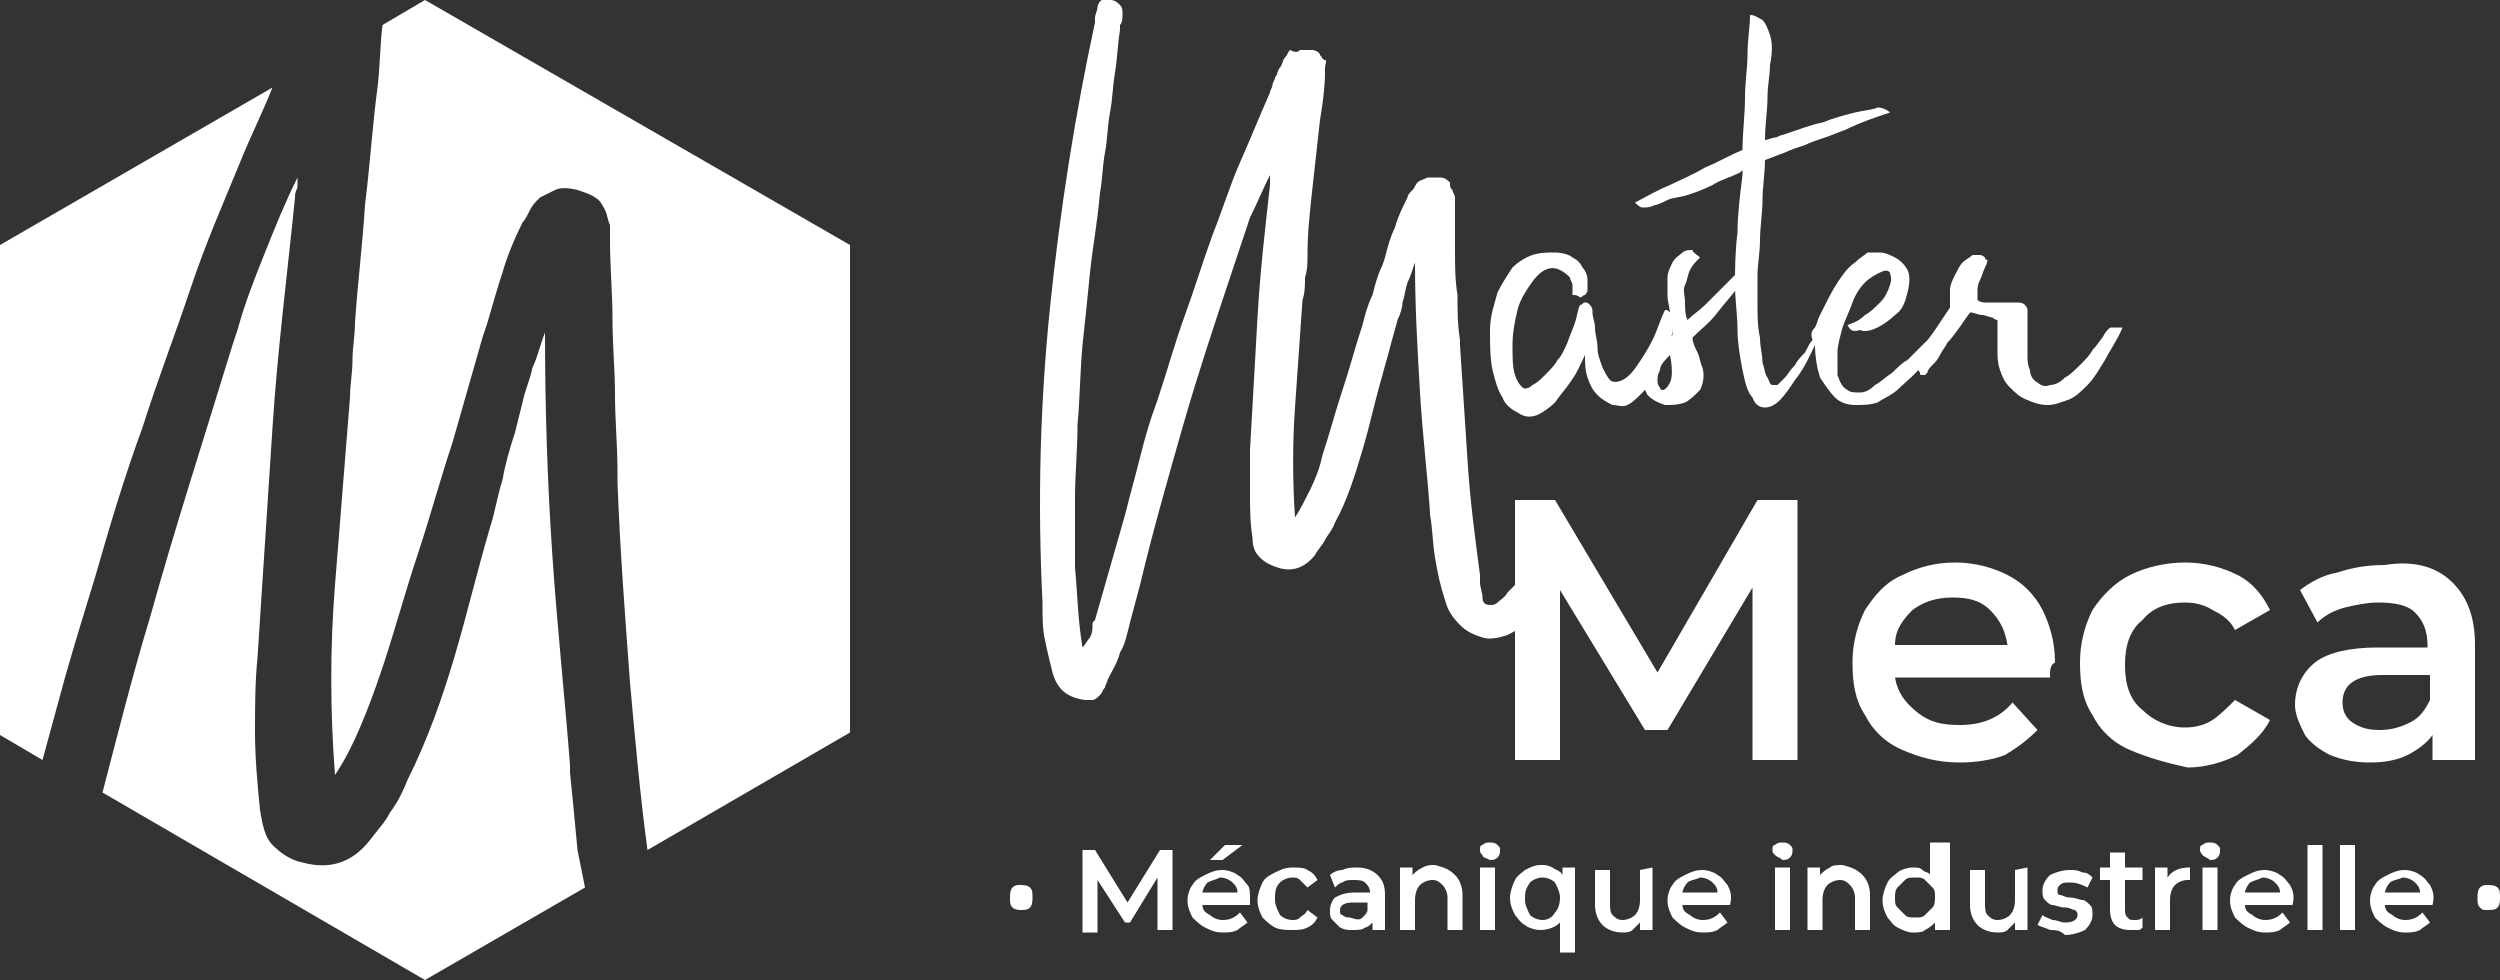 <?xml version="1.0" encoding="utf-8"?>
<!-- Generator: Adobe Illustrator 22.0.1, SVG Export Plug-In . SVG Version: 6.00 Build 0)  -->
<svg version="1.1" id="Calque_1" xmlns="http://www.w3.org/2000/svg" xmlns:xlink="http://www.w3.org/1999/xlink" x="0px" y="0px"
	 viewBox="0 0 100 39.2" style="enable-background:new 0 0 100 39.2;" xml:space="preserve">
<rect x="0" y="0" width="100" height="39.2" fill="#333333" stroke="none"/>
<style type="text/css">
	.st0{fill:#FFFFFF;}
</style>
<g>
	<g>
		<path class="st0" d="M22.8,30.9v-0.3c-0.2-2.6-0.5-5.4-0.7-8.3s-0.3-5.9-0.3-9c-0.2,0.5-0.3,1-0.5,1.4c-0.1,0.5-0.3,0.9-0.4,1.4
			c-0.1,0.4-0.2,0.8-0.3,1.2c-0.2,0.6-0.4,1.3-0.5,1.9c-0.2,0.6-0.3,1.3-0.5,1.9c-0.5,1.7-0.9,3.4-1.4,5.1s-1.1,3.4-1.9,5
			c-0.2,0.5-0.4,0.9-0.7,1.3c-0.2,0.4-0.5,0.7-0.8,1.1c-0.7,0.9-1.6,1.2-2.7,0.9c-0.5-0.1-0.9-0.4-1.2-0.7s-0.4-0.8-0.5-1.4
			c-0.1-1-0.2-2.1-0.2-3.1s0-2,0.1-3c0.2-3.1,0.4-6.1,0.6-9.2c0.2-3.1,0.6-6.2,0.9-9.2c0-0.1,0-0.2,0.1-0.4c0-0.1,0-0.3,0-0.4
			c-0.5,1-0.9,2-1.3,3c-0.4,1-0.8,2-1.1,3.1l-0.2,0.6C8.2,17.4,7,21.1,6,24.7c-0.7,2.3-1.3,4.7-1.9,7L17,39.2l6.4-3.7
			c-0.1-0.5-0.2-1-0.3-1.5C23,32.9,22.9,31.9,22.8,30.9z"/>
		<path class="st0" d="M3.8,23.1C4.4,21,5,19,5.7,17.1c0.6-1.9,1.3-3.7,1.9-5.5s1.3-3.4,2-5.1c0.4-1,0.9-2,1.3-3L0,9.8v19.6l1.7,1
			c0.3-1.1,0.6-2.2,0.9-3.3C3,25.7,3.4,24.4,3.8,23.1z"/>
		<path class="st0" d="M34,9.8L17,0l-1.7,1c-0.1,0.8-0.1,1.7-0.2,2.5c-0.2,1.5-0.3,3.1-0.5,4.7c-0.1,1.6-0.3,3.2-0.4,4.7
			c0,0.5-0.1,1-0.1,1.5s-0.1,1-0.1,1.5c-0.2,2.5-0.4,5-0.6,7.5c-0.2,2.5-0.2,5,0,7.6c0.4-0.6,0.7-1.2,1-1.9c0.3-0.7,0.6-1.5,0.9-2.4
			c0.5-1.5,0.9-3,1.4-4.5s0.9-3,1.4-4.5c0.2-0.7,0.4-1.4,0.6-2.1c0.2-0.7,0.4-1.4,0.6-2.1l0.2-0.6c0.2-0.7,0.4-1.4,0.6-2
			c0.2-0.7,0.5-1.4,0.8-2c0.1-0.1,0.2-0.3,0.3-0.5c0.1-0.2,0.2-0.3,0.4-0.5c0.2-0.1,0.4-0.2,0.6-0.3c0.2-0.1,0.5-0.1,0.9,0
			c0.3,0.1,0.6,0.2,0.7,0.3C24,8,24.1,8.2,24.2,8.4s0.1,0.4,0.2,0.6c0,0.2,0,0.4,0,0.6c0,1.1,0.1,2.1,0.1,3.2c0,1,0.1,2,0.1,3
			s0.1,2,0.1,3.1v0.4c0.1,2.7,0.3,5.3,0.5,8c0.2,2.2,0.4,4.5,0.7,6.7l8.1-4.7V9.8z"/>
	</g>
	<g>
		<g>
			<path class="st0" d="M62.6,21.3c0.1,0,0.1,0.1,0.1,0.1v0.1v0.1v0.1l0,0c-0.2,1.2-0.7,2.2-1.4,3c-0.3,0.3-0.6,0.5-1,0.7
				c-0.3,0.1-0.7,0.2-1,0.1s-0.6-0.2-0.9-0.5c-0.3-0.3-0.5-0.6-0.6-1c-0.2-0.6-0.3-1.1-0.4-1.7c-0.1-0.6-0.1-1.2-0.2-1.7v-0.1
				c-0.1-1.5-0.3-3.1-0.4-4.8c-0.1-1.7-0.2-3.4-0.2-5.2c-0.1,0.3-0.2,0.6-0.3,0.8c-0.1,0.3-0.1,0.5-0.2,0.8c0,0.2-0.1,0.5-0.2,0.7
				c-0.1,0.4-0.2,0.7-0.3,1.1c-0.1,0.4-0.2,0.7-0.3,1.1c-0.3,1-0.5,2-0.8,3s-0.6,2-1.1,2.9c-0.1,0.3-0.3,0.5-0.4,0.7
				s-0.3,0.4-0.4,0.6c-0.4,0.5-0.9,0.7-1.5,0.5c-0.3-0.1-0.5-0.2-0.7-0.4c-0.2-0.2-0.3-0.4-0.3-0.8C50,20.9,50,20.3,50,19.7
				c0-0.6,0-1.2,0-1.7c0.1-1.8,0.2-3.5,0.3-5.3s0.3-3.5,0.5-5.3c0-0.1,0-0.1,0-0.2s0-0.1,0-0.2c-0.3,0.6-0.5,1.1-0.8,1.7
				c-0.2,0.6-0.4,1.2-0.6,1.8l-0.1,0.3c-0.7,2.1-1.4,4.2-2,6.3s-1.2,4.2-1.7,6.3l-0.4,1.5c-0.1,0.4-0.2,0.9-0.4,1.2
				c-0.1,0.4-0.3,0.7-0.5,1.1c0,0.1-0.1,0.2-0.1,0.3c-0.1,0.1-0.1,0.2-0.2,0.3S43.8,28,43.7,28c0.1,0,0,0-0.2,0h-0.1
				c-0.7-0.1-1.1-0.4-1.3-1.1c-0.1-0.4-0.2-0.8-0.3-1.3c-0.1-0.4-0.1-0.9-0.1-1.5c-0.2-4-0.1-7.9,0.3-11.8c0.4-3.9,1-7.7,1.8-11.4
				c0,0,0-0.1,0-0.2s0.1-0.3,0.1-0.4S44,0,44.1,0c0.1,0,0.2,0,0.3,0c0.2,0,0.3,0.1,0.4,0.2c0.1,0.1,0.1,0.2,0.1,0.4
				c0,0.1,0,0.3-0.1,0.4v0.1v0.1c-0.1,0.6-0.1,1.1-0.2,1.7c-0.1,0.6-0.1,1.1-0.2,1.6c-0.1,0.5-0.1,1.1-0.2,1.6
				c-0.1,0.5-0.1,1.1-0.2,1.6c-0.1,1.2-0.3,2.2-0.4,3.2c-0.1,1-0.2,2-0.3,2.9c-0.1,1.1-0.1,2.1-0.2,3.2c0,1-0.1,2-0.1,2.9
				s0,1.9,0,2.8c0.1,1,0.1,2,0.3,3.2c0.1-0.1,0.2-0.3,0.3-0.4c0.1-0.2,0.1-0.3,0.1-0.5c0-0.1,0-0.1,0.1-0.2c0.2-0.7,0.4-1.4,0.6-2.1
				c0.2-0.7,0.4-1.4,0.6-2.1c0.2-0.8,0.4-1.5,0.6-2.3c0.2-0.8,0.4-1.5,0.7-2.3c0.4-1.2,0.7-2.3,1.1-3.4c0.4-1.1,0.7-2.1,1.1-3.2
				c0.4-1,0.7-2,1.1-2.9c0.4-0.9,0.8-1.9,1.2-2.8c0-0.1,0.1-0.2,0.1-0.3S51,3.2,51,3.1c0.1-0.1,0.1-0.3,0.2-0.4
				c0.1-0.1,0.1-0.3,0.2-0.4c0.1-0.1,0.1-0.2,0.2-0.3c0.2,0.1,0.3,0.1,0.4,0c0.1,0,0.2,0,0.3,0s0.2,0,0.2,0c0.1,0,0.3,0.1,0.3,0.2
				c0.1,0.1,0.1,0.2,0.2,0.2s0,0.2,0,0.3s0,0.1,0,0.2c0,0.6-0.1,1.3-0.2,1.9c-0.1,0.9-0.2,1.8-0.3,2.7s-0.2,1.8-0.2,2.7
				c0,0.3,0,0.6-0.1,0.9c0,0.3,0,0.6-0.1,0.9c-0.1,1.4-0.2,2.9-0.3,4.3s-0.1,2.9,0,4.4c0.2-0.3,0.4-0.7,0.6-1.1
				c0.2-0.4,0.4-0.9,0.5-1.4c0.3-0.9,0.5-1.7,0.8-2.6s0.5-1.7,0.8-2.6c0.1-0.4,0.2-0.8,0.4-1.2c0.1-0.4,0.2-0.8,0.4-1.2l0.1-0.3
				c0.1-0.4,0.2-0.8,0.4-1.2c0.1-0.4,0.3-0.8,0.5-1.2c0-0.1,0.1-0.2,0.2-0.3c0.1-0.1,0.1-0.2,0.2-0.3c0.1-0.1,0.2-0.1,0.4-0.2
				c0.1,0,0.3,0,0.5,0s0.3,0.1,0.4,0.2c0,0.2,0,0.2,0.1,0.3c0,0.1,0.1,0.2,0.1,0.3c0,0.1,0,0.2,0,0.3c0,0.6,0,1.2,0,1.8
				s0,1.2,0.1,1.8c0,0.6,0,1.2,0.1,1.8v0.2c0.1,1.5,0.2,3.1,0.3,4.6c0.1,1.6,0.3,3.1,0.5,4.6c0,0.1,0,0.2,0,0.3
				c0,0.2,0.1,0.4,0.1,0.6s0.1,0.3,0.3,0.3c0.1,0,0.2,0,0.3-0.1s0.3-0.2,0.4-0.4l0.1-0.1l0.1-0.1c0.3-0.3,0.6-0.6,0.8-1
				s0.4-0.7,0.6-1.1c0,0,0-0.1,0.1-0.1l0.1-0.1c0,0,0.1-0.1,0.2-0.1C62.5,21.2,62.5,21.3,62.6,21.3z"/>
			<path class="st0" d="M62.9,11.8c0-0.1,0-0.3,0-0.4c0-0.1-0.1-0.2-0.1-0.3c-0.1-0.1-0.2-0.2-0.4-0.3s-0.4-0.1-0.6,0
				c-0.2,0.1-0.4,0.3-0.6,0.6c-0.2,0.3-0.4,0.6-0.5,1s-0.2,0.9-0.2,1.4s0,0.9,0.1,1.2s0.2,0.4,0.3,0.5s0.3,0,0.4-0.1
				c0.2-0.1,0.3-0.2,0.5-0.4s0.4-0.4,0.5-0.6c0.2-0.2,0.3-0.5,0.4-0.7c0.1-0.3,0.2-0.5,0.3-0.8s0.1-0.5,0.2-0.7
				c0.1,0,0.1-0.1,0.2-0.1c0.1,0,0.1,0,0.2,0.1s0.1,0.2,0.1,0.3c0,0.2,0.1,0.4,0.1,0.6c0,0.3,0.1,0.5,0.1,0.8s0.1,0.5,0.2,0.8
				c0.1,0.2,0.2,0.4,0.3,0.5c0.1,0.1,0.3,0.1,0.5,0s0.4-0.3,0.6-0.6s0.4-0.6,0.6-1s0.3-0.8,0.5-1.2c0.1,0,0.1,0,0.2,0.1
				c0,0,0.1,0.1,0.1,0.2c0,0.1,0,0.3,0,0.5s-0.1,0.4-0.2,0.8c-0.1,0.3-0.3,0.6-0.4,0.9c-0.2,0.3-0.4,0.6-0.6,0.8s-0.4,0.4-0.6,0.5
				s-0.4,0-0.6,0c-0.2-0.1-0.4-0.2-0.6-0.4c-0.2-0.2-0.3-0.4-0.4-0.7c-0.1-0.3-0.1-0.6-0.1-0.9c-0.2,0.4-0.3,0.7-0.6,1.1
				c-0.2,0.3-0.4,0.5-0.6,0.8c-0.2,0.2-0.5,0.4-0.7,0.5c-0.3,0.1-0.5,0.1-0.8-0.1c-0.2-0.1-0.5-0.3-0.6-0.6
				c-0.2-0.3-0.3-0.7-0.4-1.1c-0.1-0.5-0.1-1-0.1-1.6s0.2-1.1,0.3-1.5c0.2-0.4,0.4-0.7,0.6-1c0.2-0.2,0.5-0.4,0.8-0.5
				s0.6-0.1,0.9-0.1c0.3,0,0.6,0.1,0.7,0.2c0.2,0.1,0.3,0.2,0.4,0.4c0.1,0.1,0.2,0.3,0.2,0.5s0,0.3,0,0.4c0,0.1-0.1,0.2-0.1,0.2
				c-0.1,0-0.1,0.1-0.2,0.1C63.1,11.8,63,11.8,62.9,11.8z"/>
			<path class="st0" d="M68,10.3c-0.2,0.2-0.3,0.3-0.4,0.5s-0.1,0.4-0.2,0.6s0,0.4,0,0.7c0,0.2,0,0.5,0.1,0.7
				c0.2-0.2,0.5-0.4,0.7-0.6c0.2-0.2,0.4-0.4,0.6-0.6c0.2-0.2,0.4-0.4,0.5-0.5s0.3-0.3,0.3-0.3c0.1-0.1,0.2-0.2,0.2-0.2
				c0.1,0,0.1-0.1,0.2-0.1s0.1,0,0.2,0c-0.2,0.3-0.5,0.7-0.7,1s-0.5,0.6-0.8,1s-0.7,0.7-1,1c0,0.2,0.1,0.4,0.2,0.6
				c0.1,0.2,0.1,0.4,0.2,0.6c0.1,0.4,0,0.7-0.1,0.9c-0.2,0.2-0.4,0.4-0.6,0.5c-0.3,0.1-0.5,0.1-0.8,0.1c-0.3-0.1-0.5-0.2-0.7-0.4
				c-0.1-0.2-0.2-0.4-0.2-0.6c0-0.2,0.1-0.4,0.2-0.6c0.1-0.2,0.2-0.4,0.4-0.6c0.2-0.2,0.4-0.4,0.6-0.6c0-0.3-0.1-0.5-0.1-0.8
				s-0.1-0.5-0.1-0.8c0-0.2,0-0.5,0-0.7s0.1-0.4,0.2-0.6c0.1-0.2,0.3-0.3,0.4-0.4c0.1-0.1,0.3-0.1,0.4-0.1
				C67.7,10.1,67.9,10.2,68,10.3z M66.5,15.6c0.1,0,0.2-0.1,0.3-0.3c0.1-0.2,0.1-0.6,0-1.1c-0.2,0.2-0.4,0.4-0.4,0.6
				c-0.1,0.2-0.1,0.3-0.1,0.4c0,0.1,0,0.2,0.1,0.3C66.4,15.6,66.5,15.6,66.5,15.6z"/>
			<path class="st0" d="M72.6,13.1c0.1-0.2,0.1-0.3,0.2-0.5c0.1-0.1,0.1-0.2,0.2-0.3c0-0.1,0.1-0.1,0.1-0.1c0,0.2,0,0.4-0.1,0.7
				c-0.1,0.2-0.2,0.5-0.4,0.9c-0.2,0.4-0.4,0.9-0.8,1.4c-0.2,0.3-0.4,0.6-0.6,0.8s-0.4,0.3-0.6,0.3s-0.4-0.1-0.5-0.4
				c-0.2-0.2-0.3-0.6-0.4-1.1s-0.2-1.1-0.2-1.6c0-0.6-0.1-1.2-0.1-1.8s0-1.3,0.1-2.1c0-0.7,0.1-1.5,0.2-2.3V6.9V6.8l-0.1,0.1
				c-0.4,0.2-0.8,0.3-1.1,0.5c-0.4,0.2-0.7,0.3-1,0.4S66.9,7.9,66.7,8c-0.2,0.1-0.4,0.2-0.5,0.2c-0.2,0.1-0.3,0.1-0.5,0.1
				c-0.1,0-0.2-0.1-0.3-0.2c0.4-0.2,0.9-0.5,1.4-0.7c0.4-0.2,0.9-0.4,1.4-0.7c0.5-0.2,1-0.5,1.5-0.7c0-0.7,0.1-1.4,0.1-2.1
				c0-0.6,0.1-1.2,0.1-1.7c0-0.6,0.1-1.1,0.1-1.6c0.2,0,0.3,0.1,0.5,0.2c0.1,0.1,0.2,0.3,0.3,0.6c0.1,0.3,0.1,0.7,0,1.2
				c0,0.4-0.1,0.8-0.1,1.3S70.6,5,70.6,5.6c0.1,0,0.3-0.1,0.4-0.1s0.2-0.1,0.3-0.1c0.6-0.2,1.1-0.4,1.6-0.5c0.5-0.2,0.9-0.3,1.3-0.4
				s0.7-0.1,0.9-0.2c0.2,0,0.4,0.1,0.5,0.2c-0.6,0.2-1.2,0.4-1.8,0.7c-0.3,0.1-0.5,0.2-0.8,0.3c-0.3,0.1-0.6,0.2-0.8,0.3
				c-0.3,0.1-0.6,0.2-0.8,0.3c-0.3,0.1-0.5,0.2-0.8,0.3c0,0.5-0.1,1.1-0.1,1.6s-0.1,1.1-0.1,1.6s-0.1,1-0.1,1.4s0,0.8,0,1.1
				c0,0.5,0,1,0.1,1.4c0,0.4,0.1,0.7,0.1,1c0.1,0.3,0.1,0.5,0.2,0.6c0.1,0.2,0.1,0.3,0.2,0.3c0,0,0.1,0,0.2,0
				c0.1-0.1,0.2-0.2,0.3-0.3c0.1-0.1,0.2-0.3,0.4-0.5c0.1-0.2,0.3-0.4,0.4-0.5c0.1-0.2,0.2-0.4,0.3-0.5
				C72.4,13.3,72.5,13.2,72.6,13.1z"/>
			<path class="st0" d="M73.9,13c0.3-0.1,0.5-0.2,0.7-0.4c0.2-0.1,0.4-0.3,0.6-0.5s0.3-0.4,0.4-0.7s0-0.4,0-0.5
				c-0.1-0.1-0.2-0.1-0.4,0c-0.2,0.1-0.4,0.2-0.6,0.4s-0.4,0.5-0.5,0.8s-0.3,0.7-0.4,1c-0.1,0.4-0.2,0.7-0.2,1s0,0.6,0,0.9
				c0.1,0.3,0.2,0.5,0.4,0.6c0.1,0.1,0.3,0.1,0.5,0.1s0.4-0.1,0.6-0.3c0.2-0.1,0.4-0.3,0.7-0.5c0.2-0.2,0.4-0.4,0.6-0.5
				c0.2-0.2,0.3-0.3,0.5-0.5c0.1-0.1,0.2-0.2,0.2-0.2s0.1-0.1,0.2-0.1s0.1,0,0.2,0s0.1,0.1,0.2,0.1c-0.3,0.4-0.5,0.7-0.8,1
				c-0.2,0.3-0.5,0.5-0.8,0.8s-0.6,0.4-0.9,0.6c-0.3,0.1-0.6,0.1-0.9,0.1s-0.6-0.1-0.8-0.3c-0.2-0.2-0.4-0.5-0.6-0.8
				c-0.1-0.3-0.2-0.8-0.2-1.3s0.1-1,0.3-1.4c0.2-0.4,0.4-0.8,0.6-1.1s0.4-0.6,0.7-0.8c0.2-0.2,0.4-0.3,0.5-0.4c0.1,0,0.3,0,0.5,0
				s0.4,0.1,0.6,0.2c0.2,0.1,0.4,0.3,0.5,0.5s0.1,0.5,0,0.9s-0.2,0.7-0.5,0.9c-0.2,0.2-0.5,0.4-0.7,0.5s-0.5,0.2-0.7,0.1
				C74.1,13.3,74,13.2,73.9,13z"/>
			<path class="st0" d="M76.4,14.5c0.1-0.2,0.3-0.4,0.5-0.6c0.1-0.2,0.3-0.4,0.5-0.7s0.4-0.6,0.6-0.9c0-0.3,0-0.5,0-0.7
				s0.1-0.4,0.2-0.6c0.1-0.2,0.2-0.4,0.3-0.5c0.1-0.1,0.3-0.2,0.4-0.3c0.1,0,0.2,0,0.3,0c0.1,0,0.2,0.1,0.2,0.1
				c0,0.1,0.1,0.1,0.1,0.1s0,0.1-0.1,0.3s-0.1,0.3-0.2,0.5s-0.1,0.3-0.1,0.5s0,0.2,0,0.3c0,0,0.1,0.1,0.3,0.1c0.2,0,0.4,0,0.6,0
				s0.4,0,0.6,0s0.3,0,0.4,0.1c0,0,0.1,0.1,0.1,0.2c0,0.1,0,0.3,0,0.5s0,0.4,0,0.6c0,0.2,0,0.5,0,0.7s0,0.4,0.1,0.6
				c0,0.2,0.1,0.4,0.3,0.5c0.1,0.1,0.3,0.2,0.5,0.1c0.2,0,0.4-0.1,0.6-0.3c0.2-0.1,0.4-0.3,0.6-0.5s0.4-0.4,0.5-0.6
				c0.2-0.2,0.3-0.4,0.4-0.5c0.1-0.2,0.2-0.3,0.2-0.3c0.1-0.1,0.1-0.1,0.2-0.1s0.1,0,0.2,0s0.1,0,0.2,0c-0.2,0.5-0.5,0.9-0.7,1.3
				c-0.2,0.3-0.4,0.7-0.7,1c-0.3,0.3-0.5,0.5-0.8,0.6s-0.5,0.2-0.8,0.2s-0.6-0.1-0.8-0.2c-0.3-0.1-0.5-0.3-0.7-0.5s-0.3-0.4-0.4-0.7
				s-0.1-0.5-0.1-0.8c0-0.2,0-0.5,0-0.6c0-0.2,0-0.3,0-0.4c0-0.1,0-0.2,0-0.2s-0.1,0-0.2-0.1c-0.1,0-0.3-0.1-0.4-0.1
				c-0.2,0-0.3-0.1-0.5-0.1c-0.3,0.4-0.6,0.9-0.9,1.2c-0.1,0.2-0.2,0.3-0.3,0.5c-0.1,0.2-0.2,0.3-0.3,0.4c-0.1,0.1-0.2,0.2-0.2,0.3
				C77,15,77,15,77,15h-0.1c-0.1,0-0.1,0-0.1-0.1c0,0-0.1-0.1-0.1-0.2C76.3,14.8,76.4,14.6,76.4,14.5z"/>
		</g>
		<g>
			<path class="st0" d="M70.1,30.4v-6.9l-3.4,5.7h-0.9l-3.4-5.6v6.8h-1.8V20h1.6l4.1,6.9l4-6.9h1.6v10.4H70.1z"/>
			<path class="st0" d="M82,27.1h-6.2c0.1,0.6,0.4,1,0.9,1.4s1,0.5,1.7,0.5c0.9,0,1.6-0.3,2.1-0.9l1,1.1c-0.4,0.4-0.8,0.7-1.3,1
				c-0.5,0.2-1.2,0.3-1.8,0.3c-0.9,0-1.6-0.2-2.3-0.5c-0.7-0.3-1.2-0.8-1.5-1.4c-0.4-0.6-0.5-1.3-0.5-2.1c0-0.8,0.2-1.5,0.5-2.1
				c0.4-0.6,0.8-1.1,1.5-1.4c0.6-0.3,1.3-0.5,2.1-0.5c0.8,0,1.5,0.2,2.1,0.5s1.1,0.8,1.4,1.4s0.5,1.3,0.5,2.1
				C82,26.6,82,26.8,82,27.1z M76.5,24.4c-0.4,0.4-0.7,0.8-0.7,1.4h4.5c-0.1-0.6-0.3-1-0.7-1.4c-0.4-0.4-0.9-0.5-1.5-0.5
				C77.4,23.9,76.9,24.1,76.5,24.4z"/>
			<path class="st0" d="M85.2,30c-0.7-0.3-1.2-0.8-1.5-1.4c-0.4-0.6-0.5-1.3-0.5-2.1c0-0.8,0.2-1.5,0.5-2.1c0.4-0.6,0.9-1.1,1.5-1.4
				s1.4-0.5,2.2-0.5c0.8,0,1.5,0.2,2.1,0.5s1,0.8,1.3,1.4l-1.4,0.8c-0.2-0.4-0.5-0.6-0.9-0.8c-0.3-0.2-0.7-0.3-1.1-0.3
				c-0.7,0-1.3,0.2-1.7,0.7c-0.5,0.4-0.7,1-0.7,1.8s0.2,1.4,0.7,1.8c0.4,0.4,1,0.7,1.7,0.7c0.4,0,0.8-0.1,1.1-0.3
				c0.3-0.2,0.6-0.5,0.9-0.8l1.4,0.8c-0.3,0.6-0.8,1-1.3,1.4c-0.6,0.3-1.3,0.5-2,0.5C86.6,30.5,85.9,30.3,85.2,30z"/>
			<path class="st0" d="M98.1,23.3c0.6,0.6,0.9,1.4,0.9,2.5v4.6h-1.7v-1c-0.2,0.3-0.6,0.6-1,0.8c-0.4,0.2-0.9,0.3-1.5,0.3
				s-1.1-0.1-1.6-0.3c-0.4-0.2-0.8-0.5-1-0.8c-0.2-0.4-0.4-0.8-0.4-1.2c0-0.7,0.3-1.3,0.8-1.7c0.5-0.4,1.4-0.6,2.5-0.6h2v-0.1
				c0-0.6-0.2-1-0.5-1.3s-0.8-0.4-1.5-0.4c-0.4,0-0.9,0.1-1.3,0.2s-0.8,0.3-1.1,0.6L92,23.6c0.4-0.3,0.9-0.6,1.5-0.7
				c0.6-0.2,1.2-0.3,1.9-0.3C96.6,22.4,97.5,22.7,98.1,23.3z M96.4,28.9c0.4-0.2,0.6-0.5,0.8-0.9v-1h-1.9c-1.1,0-1.6,0.4-1.6,1.1
				c0,0.3,0.1,0.6,0.4,0.8c0.3,0.2,0.6,0.3,1.1,0.3C95.6,29.2,96,29.1,96.4,28.9z"/>
		</g>
		<g>
			<path class="st0" d="M40.5,36.3c-0.1-0.1-0.1-0.2-0.1-0.4c0-0.1,0-0.3,0.1-0.4c0.1-0.1,0.2-0.1,0.3-0.1s0.3,0,0.4,0.1
				c0.1,0.1,0.1,0.2,0.1,0.4c0,0.1,0,0.3-0.1,0.4c-0.1,0.1-0.2,0.1-0.4,0.1C40.8,36.4,40.6,36.4,40.5,36.3z"/>
			<path class="st0" d="M46.3,37.2v-2.1l-1.1,1.8H45l-1.1-1.7v2.1h-0.6V34h0.5l1.3,2.1l1.3-2.1h0.5v3.2H46.3z"/>
			<path class="st0" d="M50,36.2h-1.9c0,0.2,0.1,0.3,0.3,0.4c0.1,0.1,0.3,0.2,0.5,0.2c0.3,0,0.5-0.1,0.7-0.3l0.3,0.4
				c-0.1,0.1-0.3,0.2-0.4,0.3c-0.2,0.1-0.4,0.1-0.6,0.1c-0.3,0-0.5-0.1-0.7-0.2c-0.2-0.1-0.4-0.3-0.5-0.4c-0.1-0.2-0.2-0.4-0.2-0.7
				c0-0.2,0.1-0.5,0.2-0.6c0.1-0.2,0.3-0.3,0.5-0.4c0.2-0.1,0.4-0.2,0.7-0.2c0.2,0,0.5,0.1,0.6,0.2c0.2,0.1,0.3,0.3,0.4,0.4
				C50,35.5,50,35.7,50,36C50,36,50,36.1,50,36.2z M48.3,35.3c-0.1,0.1-0.2,0.3-0.2,0.4h1.4c0-0.2-0.1-0.3-0.2-0.4
				c-0.1-0.1-0.3-0.2-0.5-0.2C48.6,35.2,48.5,35.2,48.3,35.3z M49,33.8h0.7l-0.8,0.6h-0.5L49,33.8z"/>
			<path class="st0" d="M51,37.1c-0.2-0.1-0.4-0.3-0.5-0.4c-0.1-0.2-0.2-0.4-0.2-0.7c0-0.2,0.1-0.5,0.2-0.7c0.1-0.2,0.3-0.3,0.5-0.4
				c0.2-0.1,0.4-0.2,0.7-0.2c0.2,0,0.5,0,0.6,0.1c0.2,0.1,0.3,0.2,0.4,0.4l-0.4,0.3c-0.1-0.1-0.2-0.2-0.3-0.3s-0.2-0.1-0.3-0.1
				c-0.2,0-0.4,0.1-0.5,0.2C51,35.5,51,35.7,51,36c0,0.2,0.1,0.4,0.2,0.6c0.1,0.1,0.3,0.2,0.5,0.2c0.1,0,0.2,0,0.3-0.1
				s0.2-0.1,0.3-0.3l0.4,0.3c-0.1,0.2-0.2,0.3-0.4,0.4c-0.2,0.1-0.4,0.1-0.6,0.1C51.5,37.2,51.2,37.2,51,37.1z"/>
			<path class="st0" d="M55.1,35c0.2,0.2,0.3,0.4,0.3,0.8v1.4h-0.5v-0.3c-0.1,0.1-0.2,0.2-0.3,0.2c-0.1,0.1-0.3,0.1-0.5,0.1
				s-0.3,0-0.5-0.1c-0.1-0.1-0.2-0.2-0.3-0.3s-0.1-0.2-0.1-0.4s0.1-0.4,0.2-0.5c0.2-0.1,0.4-0.2,0.8-0.2h0.6l0,0
				c0-0.2-0.1-0.3-0.2-0.4c-0.1-0.1-0.3-0.1-0.5-0.1c-0.1,0-0.3,0-0.4,0.1c-0.1,0-0.2,0.1-0.3,0.2L53.2,35c0.1-0.1,0.3-0.2,0.5-0.2
				c0.2-0.1,0.4-0.1,0.6-0.1C54.6,34.7,54.9,34.8,55.1,35z M54.5,36.7c0.1-0.1,0.2-0.2,0.2-0.3v-0.3h-0.6c-0.3,0-0.5,0.1-0.5,0.3
				c0,0.1,0,0.2,0.1,0.2c0.1,0.1,0.2,0.1,0.3,0.1C54.3,36.8,54.4,36.8,54.5,36.7z"/>
			<path class="st0" d="M58.2,35c0.2,0.2,0.3,0.5,0.3,0.8v1.4h-0.6v-1.3c0-0.2-0.1-0.4-0.2-0.5c-0.1-0.1-0.2-0.2-0.4-0.2
				s-0.4,0.1-0.5,0.2c-0.1,0.1-0.2,0.3-0.2,0.6v1.2H56v-2.5h0.5V35c0.1-0.1,0.2-0.2,0.4-0.3s0.3-0.1,0.5-0.1
				C57.8,34.7,58,34.8,58.2,35z"/>
			<path class="st0" d="M59.3,34.2c-0.1-0.1-0.1-0.1-0.1-0.2c0-0.1,0-0.2,0.1-0.2c0.1-0.1,0.2-0.1,0.3-0.1s0.2,0,0.3,0.1
				S60,33.9,60,34c0,0.1,0,0.2-0.1,0.3s-0.2,0.1-0.3,0.1C59.4,34.3,59.3,34.3,59.3,34.2z M59.2,34.7h0.6v2.5h-0.6V34.7z"/>
			<path class="st0" d="M63,34.7v3.4h-0.6v-1.2c-0.2,0.2-0.5,0.3-0.8,0.3c-0.2,0-0.5-0.1-0.6-0.2c-0.2-0.1-0.3-0.3-0.4-0.4
				c-0.1-0.2-0.2-0.4-0.2-0.7c0-0.2,0.1-0.5,0.2-0.7c0.1-0.2,0.3-0.3,0.4-0.4c0.2-0.1,0.4-0.2,0.6-0.2c0.2,0,0.3,0,0.5,0.1
				c0.1,0.1,0.3,0.1,0.4,0.3v-0.3C62.5,34.7,63,34.7,63,34.7z M62.2,36.5c0.1-0.1,0.2-0.3,0.2-0.6c0-0.2-0.1-0.4-0.2-0.6
				c-0.1-0.1-0.3-0.2-0.5-0.2s-0.4,0.1-0.5,0.2C61,35.6,61,35.7,61,36c0,0.2,0.1,0.4,0.2,0.6c0.1,0.1,0.3,0.2,0.5,0.2
				S62.1,36.7,62.2,36.5z"/>
			<path class="st0" d="M66.1,34.7v2.5h-0.5v-0.3c-0.1,0.1-0.2,0.2-0.3,0.3c-0.1,0.1-0.3,0.1-0.4,0.1c-0.3,0-0.6-0.1-0.8-0.3
				c-0.2-0.2-0.3-0.5-0.3-0.8v-1.4h0.6v1.3c0,0.2,0,0.4,0.1,0.5s0.2,0.2,0.4,0.2c0.2,0,0.4-0.1,0.5-0.2c0.1-0.1,0.2-0.3,0.2-0.6
				v-1.2L66.1,34.7L66.1,34.7z"/>
			<path class="st0" d="M69.2,36.2h-1.9c0,0.2,0.1,0.3,0.3,0.4c0.1,0.1,0.3,0.2,0.5,0.2c0.3,0,0.5-0.1,0.7-0.3l0.3,0.4
				c-0.1,0.1-0.3,0.2-0.4,0.3c-0.2,0.1-0.4,0.1-0.6,0.1c-0.3,0-0.5-0.1-0.7-0.2c-0.2-0.1-0.4-0.3-0.5-0.4c-0.1-0.2-0.2-0.4-0.2-0.7
				c0-0.2,0.1-0.5,0.2-0.6c0.1-0.2,0.3-0.3,0.5-0.4c0.2-0.1,0.4-0.2,0.7-0.2c0.2,0,0.5,0.1,0.6,0.2c0.2,0.1,0.3,0.3,0.4,0.4
				C69.2,35.6,69.3,35.8,69.2,36.2C69.2,36,69.2,36.1,69.2,36.2z M67.5,35.3c-0.1,0.1-0.2,0.3-0.2,0.4h1.4c0-0.2-0.1-0.3-0.2-0.4
				c-0.1-0.1-0.3-0.2-0.5-0.2C67.8,35.2,67.6,35.2,67.5,35.3z"/>
			<path class="st0" d="M71,34.2c-0.1-0.1-0.1-0.1-0.1-0.2c0-0.1,0-0.2,0.1-0.2c0.1-0.1,0.2-0.1,0.3-0.1c0.1,0,0.2,0,0.3,0.1
				c0.1,0.1,0.1,0.1,0.1,0.2c0,0.1,0,0.2-0.1,0.3s-0.2,0.1-0.3,0.1C71.2,34.3,71.1,34.3,71,34.2z M71,34.7h0.6v2.5H71V34.7z"/>
			<path class="st0" d="M74.5,35c0.2,0.2,0.3,0.5,0.3,0.8v1.4h-0.6v-1.3c0-0.2-0.1-0.4-0.2-0.5s-0.2-0.2-0.4-0.2
				c-0.2,0-0.4,0.1-0.5,0.2c-0.1,0.1-0.2,0.3-0.2,0.6v1.2h-0.6v-2.5h0.5V35c0.1-0.1,0.2-0.2,0.4-0.3c0.1-0.1,0.3-0.1,0.5-0.1
				C74.1,34.7,74.3,34.8,74.5,35z"/>
			<path class="st0" d="M78,33.8v3.4h-0.6v-0.3c-0.1,0.1-0.2,0.2-0.4,0.3c-0.1,0.1-0.3,0.1-0.5,0.1s-0.4-0.1-0.6-0.2
				c-0.2-0.1-0.3-0.3-0.4-0.4c-0.1-0.2-0.2-0.4-0.2-0.7c0-0.2,0.1-0.5,0.2-0.7s0.3-0.3,0.4-0.4s0.4-0.2,0.6-0.2s0.3,0,0.4,0.1
				s0.3,0.1,0.3,0.2v-1.3H78V33.8z M77,36.6c0.1-0.1,0.2-0.2,0.3-0.3c0.1-0.1,0.1-0.3,0.1-0.4c0-0.2,0-0.3-0.1-0.4
				c-0.1-0.1-0.2-0.2-0.3-0.3c-0.1-0.1-0.2-0.1-0.4-0.1s-0.3,0-0.4,0.1s-0.2,0.2-0.3,0.3c-0.1,0.1-0.1,0.3-0.1,0.4
				c0,0.2,0,0.3,0.1,0.4c0.1,0.1,0.2,0.2,0.3,0.3c0.1,0.1,0.2,0.1,0.4,0.1S76.9,36.7,77,36.6z"/>
			<path class="st0" d="M81.1,34.7v2.5h-0.5v-0.3c-0.1,0.1-0.2,0.2-0.3,0.3c-0.1,0.1-0.3,0.1-0.4,0.1c-0.3,0-0.6-0.1-0.8-0.3
				c-0.2-0.2-0.3-0.5-0.3-0.8v-1.4h0.6v1.3c0,0.2,0,0.4,0.1,0.5s0.2,0.2,0.4,0.2c0.2,0,0.4-0.1,0.5-0.2c0.1-0.1,0.2-0.3,0.2-0.6
				v-1.2L81.1,34.7L81.1,34.7z"/>
			<path class="st0" d="M82,37.2c-0.2-0.1-0.3-0.1-0.5-0.2l0.2-0.4c0.1,0.1,0.2,0.1,0.4,0.2c0.2,0,0.3,0.1,0.5,0.1
				c0.3,0,0.5-0.1,0.5-0.3c0-0.1,0-0.1-0.1-0.2c-0.1,0-0.2-0.1-0.4-0.1c-0.2,0-0.4-0.1-0.5-0.1s-0.2-0.1-0.3-0.2
				c-0.1-0.1-0.1-0.2-0.1-0.4s0.1-0.4,0.3-0.6c0.2-0.1,0.5-0.2,0.8-0.2c0.2,0,0.3,0,0.5,0.1c0.2,0,0.3,0.1,0.4,0.2l-0.2,0.4
				c-0.2-0.1-0.4-0.2-0.7-0.2c-0.2,0-0.3,0-0.4,0.1s-0.1,0.1-0.1,0.2c0,0.1,0,0.2,0.1,0.2s0.2,0.1,0.4,0.1c0.2,0,0.4,0.1,0.5,0.1
				s0.2,0.1,0.3,0.2c0.1,0.1,0.1,0.2,0.1,0.4s-0.1,0.4-0.3,0.6c-0.2,0.1-0.5,0.2-0.8,0.2C82.4,37.2,82.2,37.2,82,37.2z"/>
			<path class="st0" d="M85.7,37.1c-0.1,0.1-0.1,0.1-0.2,0.1s-0.2,0-0.3,0c-0.3,0-0.5-0.1-0.6-0.2c-0.1-0.1-0.2-0.3-0.2-0.6v-1.2H84
				v-0.5h0.4v-0.6H85v0.6h0.7v0.5H85v1.2c0,0.1,0,0.2,0.1,0.3s0.1,0.1,0.3,0.1c0.1,0,0.2,0,0.3-0.1L85.7,37.1z"/>
			<path class="st0" d="M87.6,34.7v0.5h-0.1c-0.2,0-0.4,0.1-0.5,0.2s-0.2,0.3-0.2,0.6v1.2h-0.6v-2.5h0.5v0.4
				C86.9,34.8,87.2,34.7,87.6,34.7z"/>
			<path class="st0" d="M88.1,34.2c0,0-0.1-0.1-0.1-0.2s0-0.2,0.1-0.2c0.1-0.1,0.2-0.1,0.3-0.1s0.2,0,0.3,0.1
				c0.1,0.1,0.1,0.1,0.1,0.2c0,0.1,0,0.2-0.1,0.3s-0.2,0.1-0.3,0.1C88.3,34.3,88.2,34.3,88.1,34.2z M88.1,34.7h0.6v2.5h-0.6V34.7z"
				/>
			<path class="st0" d="M91.7,36.2h-1.9c0,0.2,0.1,0.3,0.3,0.4c0.1,0.1,0.3,0.2,0.5,0.2c0.3,0,0.5-0.1,0.7-0.3l0.3,0.4
				c-0.1,0.1-0.3,0.2-0.4,0.3c-0.2,0.1-0.4,0.1-0.6,0.1c-0.3,0-0.5-0.1-0.7-0.2c-0.2-0.1-0.4-0.3-0.5-0.4c-0.1-0.2-0.2-0.4-0.2-0.7
				c0-0.2,0.1-0.5,0.2-0.6c0.1-0.2,0.3-0.3,0.5-0.4c0.2-0.1,0.4-0.2,0.7-0.2c0.2,0,0.5,0.1,0.6,0.2c0.2,0.1,0.3,0.3,0.4,0.4
				C91.7,35.6,91.8,35.8,91.7,36.2C91.7,36,91.7,36.1,91.7,36.2z M90,35.3c-0.1,0.1-0.2,0.3-0.2,0.4h1.4c0-0.2-0.1-0.3-0.2-0.4
				c-0.1-0.1-0.3-0.2-0.5-0.2C90.3,35.2,90.2,35.2,90,35.3z"/>
			<path class="st0" d="M92.3,33.8h0.6v3.4h-0.6V33.8z"/>
			<path class="st0" d="M93.6,33.8h0.6v3.4h-0.6V33.8z"/>
			<path class="st0" d="M97.3,36.2h-1.9c0,0.2,0.1,0.3,0.3,0.4c0.1,0.1,0.3,0.2,0.5,0.2c0.3,0,0.5-0.1,0.7-0.3l0.3,0.4
				c-0.1,0.1-0.3,0.2-0.4,0.3c-0.2,0.1-0.4,0.1-0.6,0.1c-0.3,0-0.5-0.1-0.7-0.2c-0.2-0.1-0.4-0.3-0.5-0.4c-0.1-0.2-0.2-0.4-0.2-0.7
				c0-0.2,0.1-0.5,0.2-0.6c0.1-0.2,0.3-0.3,0.5-0.4c0.2-0.1,0.4-0.2,0.7-0.2c0.2,0,0.5,0.1,0.6,0.2c0.2,0.1,0.3,0.3,0.4,0.4
				C97.3,35.6,97.4,35.8,97.3,36.2C97.3,36,97.3,36.1,97.3,36.2z M95.6,35.3c-0.1,0.1-0.2,0.3-0.2,0.4h1.4c0-0.2-0.1-0.3-0.2-0.4
				c-0.1-0.1-0.3-0.2-0.5-0.2C95.9,35.2,95.7,35.2,95.6,35.3z"/>
			<path class="st0" d="M99.2,36.3c-0.1-0.1-0.1-0.2-0.1-0.4c0-0.1,0-0.3,0.1-0.4c0.1-0.1,0.2-0.1,0.3-0.1s0.3,0,0.4,0.1
				s0.1,0.2,0.1,0.4c0,0.1,0,0.3-0.1,0.4c-0.1,0.1-0.2,0.1-0.4,0.1S99.3,36.4,99.2,36.3z"/>
		</g>
	</g>
</g>
</svg>
